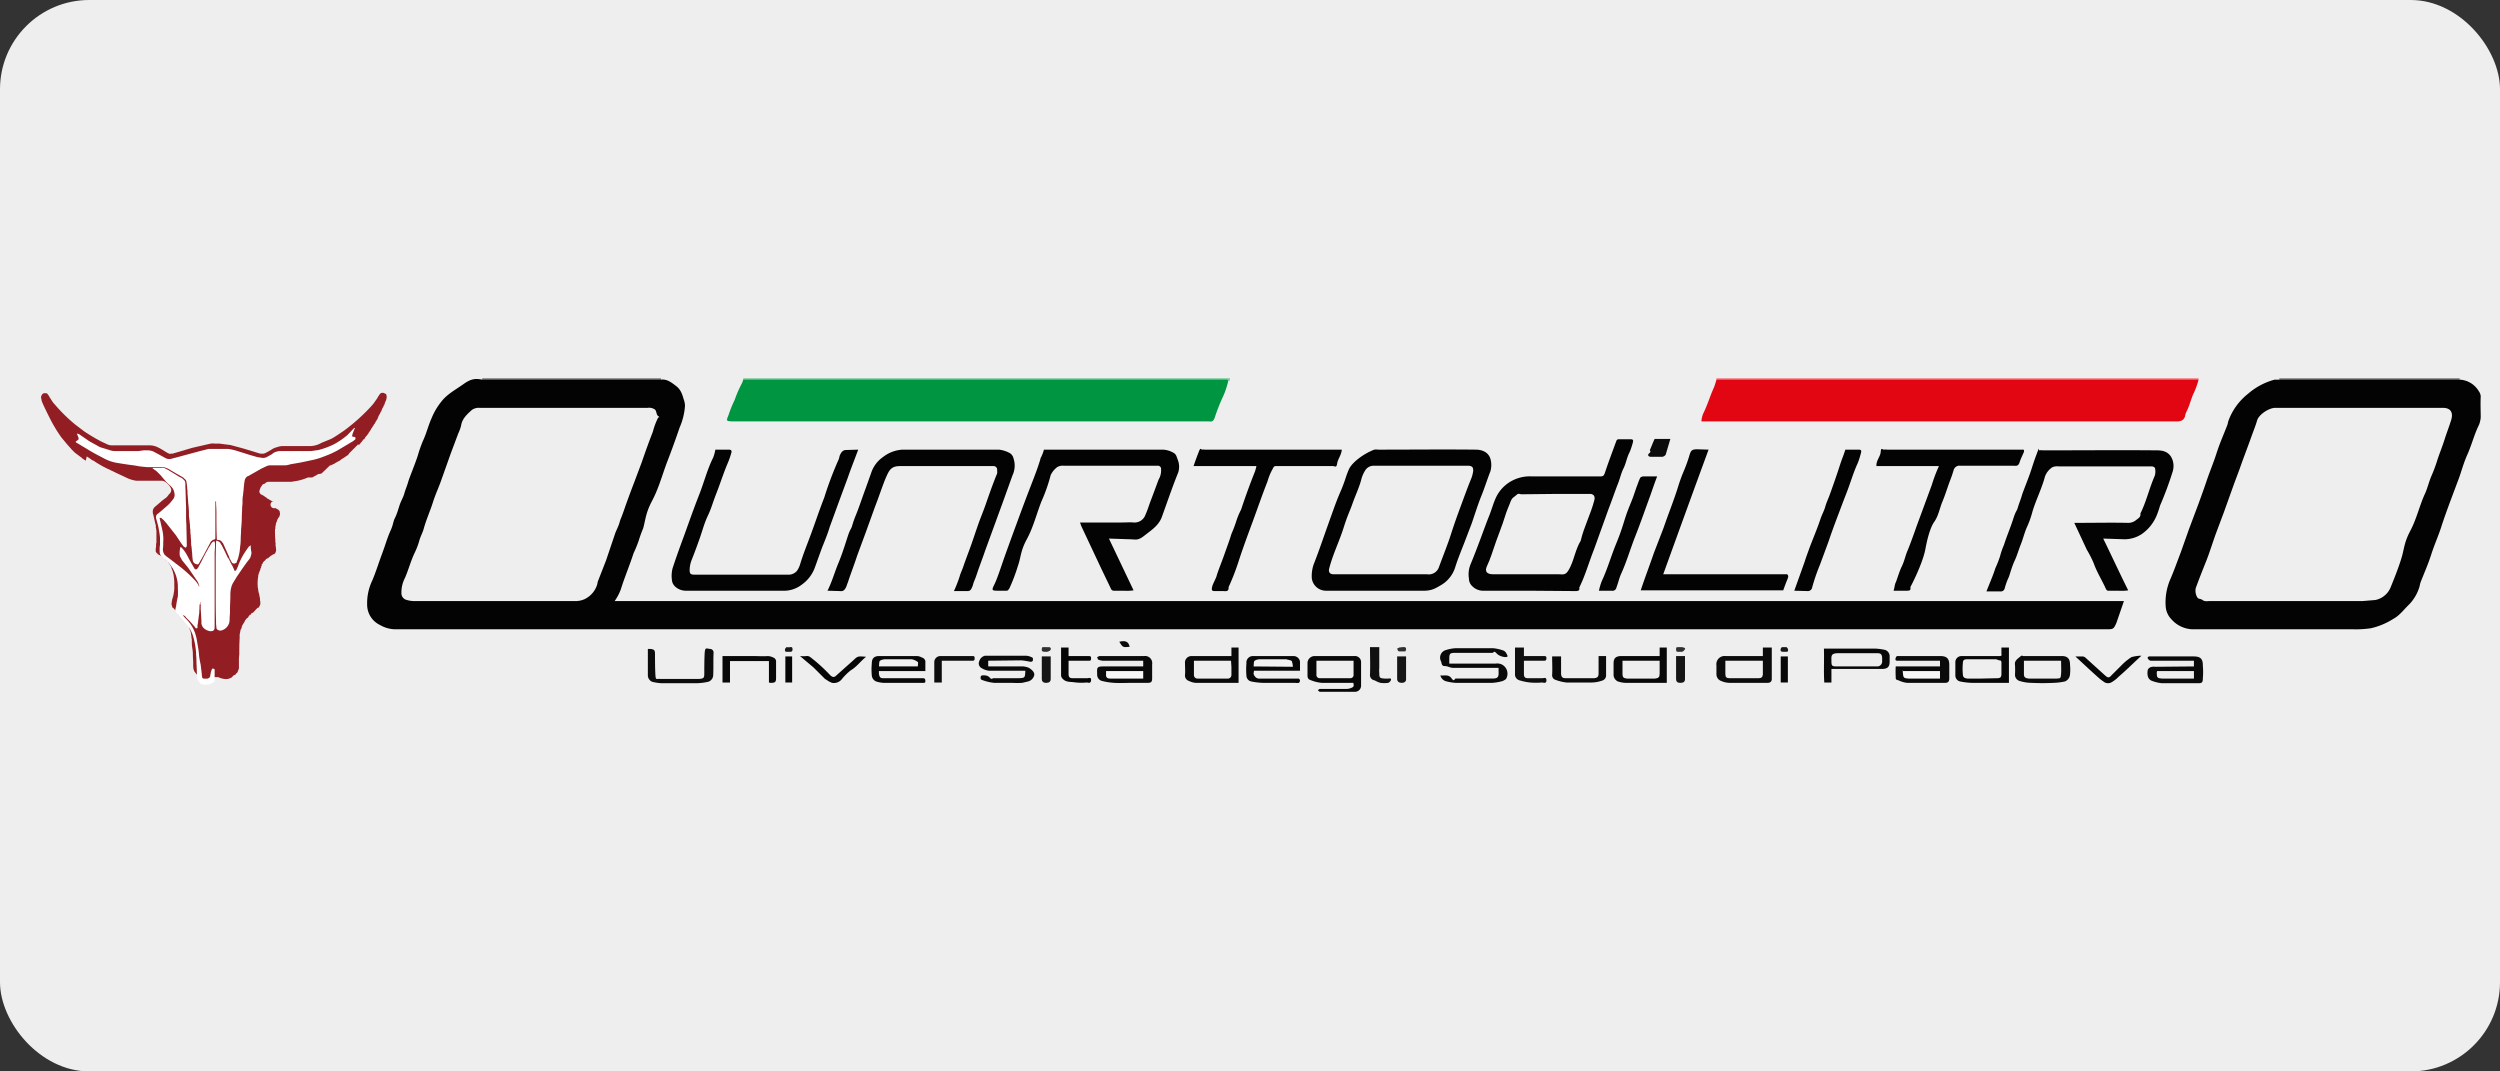 <svg xmlns="http://www.w3.org/2000/svg" viewBox="0 0 700 300">
  <rect x="0" y="0" width="700" height="300" fill="#333333" stroke="none"/>
  <defs>
    <style>
      .cls-1 {
        fill: #eee;
      }

      .cls-2 {
        fill: #7ec99e;
      }

      .cls-3 {
        fill: #f08188;
      }

      .cls-4 {
        fill: gray;
      }

      .cls-5 {
        fill: #818181;
      }

      .cls-6 {
        fill: #030304;
      }

      .cls-7 {
        fill: #009540;
      }

      .cls-8 {
        fill: #e20613;
      }

      .cls-9 {
        fill: #09090a;
      }

      .cls-10 {
        fill: #070708;
      }

      .cls-11 {
        fill: #0a0a0b;
      }

      .cls-12 {
        fill: #0b0b0c;
      }

      .cls-13 {
        fill: #080809;
      }

      .cls-14 {
        fill: #060607;
      }

      .cls-15 {
        fill: #0c0c0d;
      }

      .cls-16 {
        fill: #0e0e0f;
      }

      .cls-17 {
        fill: #101011;
      }

      .cls-18 {
        fill: #0d0d0d;
      }

      .cls-19 {
        fill: #151516;
      }

      .cls-20 {
        fill: #303031;
      }

      .cls-21 {
        fill: #171718;
      }

      .cls-22 {
        fill: #f7f7f7;
      }

      .cls-23 {
        fill: #f0f0f0;
      }

      .cls-24 {
        fill: #921e24;
      }

      .cls-25 {
        fill: #fff;
      }

      .cls-26 {
        fill: #9d3238;
      }

      .cls-27 {
        fill: #af565b;
      }

      .cls-28 {
        fill: #b3575b;
      }
    </style>
  </defs>
  <g id="Sfondo">
    <rect class="cls-1" width="700" height="300" rx="25"/>
  </g>
  <g id="Quarto_di_litro" data-name="Quarto di litro">
    <path class="cls-2" d="M208.1,106.3v-.4H344.4c-.1.3.2.8-.5.8a6.6,6.6,0,0,1-2.4.3H211.9C210.6,107,209.2,107.3,208.1,106.3Z"/>
    <path class="cls-3" d="M615.6,105.9v.4c-1.2.9-2.5.7-3.8.7H484.4c-1.3,0-2.7.2-3.8-.7v-.4Z"/>
    <path class="cls-4" d="M688.7,105.9v.4a3.4,3.4,0,0,1-2.7.7H640.9c-.9,0-2,.1-2.7-.7v-.4Z"/>
    <path class="cls-5" d="M185.1,105.9v.4a3.4,3.4,0,0,1-2.7.7H137.7a3.4,3.4,0,0,1-2.7-.7v-.4Z"/>
    <path class="cls-6" d="M135,106.3h50.1c1.7-.2,2.9.8,4.1,1.7s1.7,1.9,2.2,3.7a5.8,5.8,0,0,1,.4,1.9,18.2,18.2,0,0,1-1.5,6.1q-1.7,5-3.6,9.9c-1.3,3.5-2.3,7.2-4.1,10.6s-1.8,5.1-2.5,7.7a38.2,38.2,0,0,0-1.3,3.6,34.5,34.5,0,0,1-1.4,3.4c-1.1,3.4-2.5,6.7-3.6,10.2a14.3,14.3,0,0,1-1.7,3.2H594.7l-2.1,6.1c-.8,1.8-.9,1.8-2.9,1.8H111.1a8.7,8.7,0,0,1-4.7-1.2,6.3,6.3,0,0,1-3.6-5.7,14.8,14.8,0,0,1,1.5-6.9c1-2.4,1.8-5,2.7-7.4s1.4-4.3,2.3-6.3.7-2.5,1.3-3.7.9-2.4,1.3-3.6,1-2.1,1.3-3.2.8-2.2,1.1-3.3,1.9-4.9,2.7-7.4a37.3,37.3,0,0,1,1.4-4c1-2.1,1.5-4.3,2.4-6.3a18.6,18.6,0,0,1,2.9-4.9c1.6-2,3.9-3.2,6-4.7S133,105.9,135,106.3Z"/>
    <path class="cls-6" d="M638.2,106.3h50.5a6.6,6.6,0,0,1,5.4,3.3,2.5,2.5,0,0,1,.5,1.5c-.1,1.9,0,3.9,0,5.8a7.2,7.2,0,0,1-.5,2.1c-1.3,2.6-2,5.5-3.2,8.2s-1.6,4.5-2.4,6.7l-2.7,7.2c-.8,2.2-1.6,4.4-2.3,6.6s-1.9,4.9-2.7,7.4-1.5,4.1-2.3,6.1-.8,1.9-1,2.9a12,12,0,0,1-3.3,5.5c-1.3,1.3-2.4,2.8-4.1,3.7a19.9,19.9,0,0,1-6.2,2.6,29.1,29.1,0,0,1-5.1.3H614.5a8.2,8.2,0,0,1-6.5-2.8,5.7,5.7,0,0,1-1.6-3.5,16.2,16.2,0,0,1,1.2-7.5c1.1-2.5,2-5.1,3-7.7l2.3-6.5,2.7-7.2c.8-2.2,1.6-4.4,2.3-6.5s1.9-5,2.7-7.5,1.5-4.1,2.3-6.1.8-1.9,1-2.9a17.1,17.1,0,0,1,5.5-7.7,18.8,18.8,0,0,1,7.5-4Z"/>
    <path class="cls-7" d="M208.1,106.3H343.6c.1,0,.2.3.3.4a23.4,23.4,0,0,1-1.3,4,55,55,0,0,0-2.5,6.3c-.2.5-.5,1.2-1.4,1H205.1c-1.8-.1-1.8-.1-1.1-1.8a30.7,30.7,0,0,1,1.7-4.2,31.9,31.9,0,0,1,2-4.6A4.9,4.9,0,0,0,208.1,106.3Z"/>
    <path class="cls-8" d="M480.6,106.3h135a22.3,22.3,0,0,1-1.6,4.3c-.6,1.5-1,3.1-1.7,4.5a4.4,4.4,0,0,0-.5,1.5c-.4,1.1-1.1,1.4-2.4,1.4h-133a6.5,6.5,0,0,1,.5-2.2c1.2-2.4,1.9-4.9,3-7.3A18.7,18.7,0,0,0,480.6,106.3Z"/>
    <path class="cls-6" d="M385.2,165.4H371.3a4,4,0,0,1-4-3.5,10.2,10.2,0,0,1,.5-3.8c1.5-3.8,2.8-7.7,4.2-11.6s2.1-6,3.4-9,1.4-4.1,2.3-6.1,4.2-4.4,7.1-5.5a4,4,0,0,1,1.1,0c9.1,0,18.2-.1,27.3,0,1.8,0,3.5.7,4.1,2.5a6.3,6.3,0,0,1,0,3.6c-.9,2.3-1.6,4.6-2.5,6.8s-1.8,5.1-2.7,7.7L410,152c-.9,2.3-1.8,4.5-2.5,6.7a8.8,8.8,0,0,1-3.8,5c-2,1.2-3,1.8-5.7,1.7Z"/>
    <path class="cls-6" d="M310.5,150.8l6.9,14.5a13.8,13.8,0,0,1-2.8.1h-2.7c-.6,0-.8-.4-1-.9l-2.5-5.2-5.5-11.7c-.2-.4-.3-.8-.5-1.3h11.7c1.1,0,2.2-.1,3.4,0a3.2,3.2,0,0,0,3.2-2.1c.6-1.3,1-2.7,1.5-4s1.5-4,2.2-5.9a5,5,0,0,0,.7-2.9.9.9,0,0,0-1-1H297.8a3,3,0,0,0-1.8.4,6.3,6.3,0,0,0-1.8,2.2,46.3,46.3,0,0,1-2.6,7.4c-1.4,3.6-2.3,7.3-4.1,10.6s-1.6,5-2.5,7.5a48,48,0,0,1-2.4,6.3c-.3.4-.4.6-.8.6h-2.3c-1.8,0-1.9-.1-1.1-1.7s1.8-4.7,2.6-7,2.7-7.5,4.1-11.3,2.3-6.2,3.5-9.3,1.9-4.9,2.7-7.5v-.2a10.9,10.9,0,0,0,1-2.5h33.2a6.3,6.3,0,0,1,3.1.9c.8.4.9,1.3,1.2,2a5.3,5.3,0,0,1,.1,3.5c-1.1,2.7-2.1,5.5-3.1,8.3l-1.5,4.2c-.9,2.4-3,3.7-4.9,5.2s-2.5,1-4,1Z"/>
    <path class="cls-6" d="M588.9,150.8c2.4,4.9,4.6,9.7,7,14.5a12.9,12.9,0,0,1-2.8.1h-2.9c-.2,0-.4-.3-.5-.4-1.1-2.5-2.6-4.8-3.5-7.4a32.4,32.4,0,0,0-1.9-3.7l-3.5-7.5H582c4.6,0,9.2-.1,13.8,0a3.4,3.4,0,0,0,2.2-.7c.6-.5,1.5-.9,1.3-1.9,1.7-3.4,2.5-7.1,4-10.5a4,4,0,0,0,.1-2.2c0-.2-.5-.5-.8-.5H576.5a3.6,3.6,0,0,0-1.8.2,5.3,5.3,0,0,0-2.1,2.6c-.9,3.4-2.5,6.5-3.5,9.8a26.4,26.4,0,0,1-1.7,4.7c-.6,1.5-1,3.1-1.6,4.6s-1,3-1.7,4.5-1.1,3-1.6,4.5a18.5,18.5,0,0,0-1.2,3.3,1.1,1.1,0,0,1-1.2.8h-3.9c.9-2.3,1.8-4.3,2.5-6.5a32.4,32.4,0,0,0,1.3-3.3,20.2,20.2,0,0,1,1.1-3.2c.8-2.5,1.8-4.8,2.6-7.3s1-2.1,1.3-3.2.8-2.2,1.1-3.3,1.9-4.9,2.7-7.4,1.1-3.3,1.7-4.9.3-.4.5-.4a3.4,3.4,0,0,1,1,0c10.7,0,21.4-.1,32,0,1.8,0,3.4.5,4.2,2.4a5.3,5.3,0,0,1,.1,3.7,95.6,95.6,0,0,1-3.5,9.4,22.5,22.5,0,0,1-.8,2.4,11.8,11.8,0,0,1-4.4,5.6,8.9,8.9,0,0,1-4.6,1.4Z"/>
    <path class="cls-6" d="M428.2,165.4H415.5a4.3,4.3,0,0,1-3.3-1.3,2.9,2.9,0,0,1-.9-2.1,7.4,7.4,0,0,1,.5-4.1c1-2.4,1.9-4.8,2.8-7.2s1.5-4.1,2.3-6.1,1.1-3.3,1.8-4.9a10.2,10.2,0,0,1,3.4-4.3,10.6,10.6,0,0,1,6.9-2h19c.9,0,1.1-.2,1.4-1.1,1-3,2.1-5.9,3.2-8.9a.7.7,0,0,1,.5-.4h3.6c.7,0,.6.5.5.9a21.4,21.4,0,0,1-.9,2.7c-.8,1.5-1,3.1-1.7,4.5s-1,2.9-1.6,4.4-1.7,4.7-2.6,7l-4.1,11.4c-1.4,3.5-2.4,7.2-4.1,10.6.2,1-.5,1-1.2,1Z"/>
    <path class="cls-6" d="M240.3,125.9c-1,2.7-2,5.2-2.9,7.8l-2.4,6.5-2.7,7.4c-.6,2.1-1.5,4.1-2.3,6.2l-1.8,5a10.1,10.1,0,0,1-3.7,4.9,8.2,8.2,0,0,1-5.5,1.7H192c-1.7,0-3.5-1.1-3.8-2.6a8.7,8.7,0,0,1,.1-3.6c1-3.1,2.1-6.1,3.2-9.1s2.7-7.6,4.2-11.4,2.3-7.2,4-10.6a11.6,11.6,0,0,0,.6-2.2h3.8c.7,0,.8.4.7.8a24.7,24.7,0,0,1-1,2.9c-1.2,2.8-2.1,5.7-3.2,8.5s-1.4,4.2-2.4,6.3-1.5,4.1-2.2,6.1-1.5,4.2-2.3,6.2a8,8,0,0,0-.6,3c0,.9.3,1.2,1.2,1.2h26.2a3.1,3.1,0,0,0,2.6-1,6.1,6.1,0,0,0,.9-1.8c.9-3,2.1-5.9,3.2-8.9s2.3-6.6,3.6-9.9a96.3,96.3,0,0,1,4-10.6c.2-.4.2-.9.4-1.3s.6-1.4,1.7-1.4Z"/>
    <path class="cls-6" d="M231.7,165.4c1.3-2.6,2-5.2,3-7.6s1.8-4.9,2.6-7.4,1-2.1,1.3-3.2a28.3,28.3,0,0,1,1.1-3.1c1-2.5,1.8-5,2.7-7.4l1.5-4.2a8.7,8.7,0,0,1,3.3-4.5,9.8,9.8,0,0,1,5.5-2.1h27a8.1,8.1,0,0,1,3.1,1,2.4,2.4,0,0,1,1,1.5,6.4,6.4,0,0,1-.3,4.7l-2.7,7.5-2.3,6.3-2.7,7.4c-.7,2.1-1.5,4.1-2.2,6.2s-.8,2-1.1,3a5,5,0,0,1-.5,1.3,1.1,1.1,0,0,1-1.1.7h-3.8a34.7,34.7,0,0,0,1.6-4.1c.3-1.1.9-2.2,1.2-3.3l1.1-3c1-2.6,1.8-5.1,2.7-7.7s1.5-3.9,2.2-5.9,2-5.8,3.2-8.7c.2-.3.1-.8.1-1.2a1,1,0,0,0-1-1.1H252.1c-2.4,0-3,.9-3.9,2.9s-2.1,5.7-3.2,8.5l-2.6,7.2-2.4,6.5c-.8,2.5-1.8,5-2.6,7.5-.2.4-.3.9-.5,1.3s-.6,1.3-1.7,1.1Z"/>
    <path class="cls-6" d="M530.2,165.4c.3-.9.3-1.7.6-2.3s1-3.1,1.7-4.5,1-3,1.6-4.4,1.8-4.7,2.6-7l4.2-11.4a43.6,43.6,0,0,1,2-5.3H525.4c-.1-1.6,1.1-2.6,1.2-4s.6-.5.9-.6a2.7,2.7,0,0,1,.9,0h37.8c.5-.1.6.2.5.6s-.9,1.9-1.2,2.9-.8,1.1-1.6,1h-15a1.7,1.7,0,0,0-1.9,1.3c-.3,1-.6,1.9-1,2.9s-1.3,3.9-2.1,5.8-1.1,4-2.3,5.7-2,5-2.5,7.7-2.4,7.2-4.2,10.6c.2,1-.3,1-1.1,1Z"/>
    <path class="cls-6" d="M478.4,125.9c-4.3,11.7-8.5,23.3-12.7,34.9H500c.6-.1.7.3.7.8a.4.4,0,0,0-.1.3c-.5,1.2-.9,2.3-1.3,3.4H459.4c1.2-3.6,2.5-7,3.7-10.5l2.7-7c1.3-3.8,2.8-7.5,4-11.3a44.3,44.3,0,0,1,1.7-4.7,40.4,40.4,0,0,0,1.6-4.5c.4-1.3.8-1.5,2.2-1.5Z"/>
    <path class="cls-6" d="M351.8,130.5H334.2c.5-1.5,1-2.8,1.5-4.1s.6-.4,1-.5.4,0,.6,0h38.4c-.1,1.5-1.1,2.6-1.3,3.9s-.6.7-1.2.7H357.3c-.6,0-.7.3-.9.7a16.1,16.1,0,0,0-1.5,3.6c-1.5,3.8-2.8,7.6-4.2,11.4s-2.7,7.3-3.9,11a63,63,0,0,1-2.8,7.2c.1,1.1-.5,1.2-1.4,1.1h-2.5c-.8,0-.9-.3-.7-1.2s1-2.1,1.3-3.2,1.4-3.8,2.1-5.8,1.4-3.8,2-5.8a34.2,34.2,0,0,0,1.3-3.4,20.2,20.2,0,0,1,1.4-3.4c1.2-3.6,2.5-7.2,3.9-10.7A12.7,12.7,0,0,0,351.8,130.5Z"/>
    <path class="cls-6" d="M502.4,165.4l2.9-8.1c.4-1.3.9-2.6,1.4-4s2.2-5.4,3.1-8.2c.4-1.1,1-2.2,1.3-3.3s.8-2.1,1.2-3.2,1.8-5,2.6-7.5.9-2.6,1.4-4l.4-1.2h3.8c.7,0,.7.4.6.8a24.6,24.6,0,0,1-.9,2.9c-1.3,2.8-2.1,5.7-3.2,8.5s-1.6,4.2-2.4,6.3-1.8,4.8-2.6,7.2l-2.4,6.5a53.9,53.9,0,0,0-2.2,6.4,1.2,1.2,0,0,1-1.3,1Z"/>
    <path class="cls-6" d="M447.7,165.4a17.3,17.3,0,0,1,.8-2.7c1.6-3.4,2.6-7,4-10.4s1.8-4.9,2.6-7.4,1.6-4.1,2.3-6.1.7-2.1,1.1-3.1a16.7,16.7,0,0,1,.8-2l.6-.3H464c-.7,1.8-1.3,3.6-1.9,5.3-1.4,3.8-2.7,7.6-4.2,11.4s-2.4,7.1-4,10.6c-.5,1.1-.8,2.5-1.3,3.8a1.1,1.1,0,0,1-1.3.9Z"/>
    <path class="cls-9" d="M405.8,185.8h13a3,3,0,0,1,1.8.3,2.9,2.9,0,0,1,1.1,4,3.3,3.3,0,0,1-1,.6,13.5,13.5,0,0,1-2.9.5H407.6a13.5,13.5,0,0,1-2.9-.5,2.3,2.3,0,0,1-1.4-1.6c1.1.2,2.2-.4,3.1.8s.8.1,1.2.1h10c1.7,0,2.1-.2,2-2v-1H406.9c-.9,0-1.5-.5-2.4-.5s-.8-.8-1-1.3a2.2,2.2,0,0,1,1.4-3.2,10.9,10.9,0,0,1,2.6-.5h10.6a11.8,11.8,0,0,1,2.7.6c.7.2,1,.8,1.3,1.5s-2.1.4-3-.6-.8-.2-1.2-.2H407.5c-1.5,0-1.7.2-1.7,1.6Z"/>
    <path class="cls-10" d="M373.8,183.7h5.4a1.7,1.7,0,0,1,1.9,1.8V192a1.7,1.7,0,0,1-1.6,1.7h-10l-.5-.4c.2-.2.4-.4.6-.4h7.3a3.5,3.5,0,0,0,1.7-.4c.6-.3.4-.6.4-1s-.4-.3-.6-.3h-8.3a10.7,10.7,0,0,1-3.2-.8c-.6-.2-.8-.6-.8-1.3v-3.3a2,2,0,0,1,2.1-2.1Z"/>
    <path class="cls-11" d="M320.1,186.6V185H308.7a5.3,5.3,0,0,1-1.2-.3,2.4,2.4,0,0,1-.3-.7l.6-.3h12.5a2,2,0,0,1,2.3,2.3v4c0,.9-.3,1.2-1.2,1.2h-4.2c-1.7,0-3.4.1-5.2,0a17.5,17.5,0,0,1-3.3-.5,1.8,1.8,0,0,1-1.5-1.8v-.4c-.1-1.7.1-1.9,1.8-1.9h11.1Z"/>
    <path class="cls-11" d="M614.3,186.6V185H602.2c-.3,0-.6-.3-.8-.6s.1-.5.3-.6h12.5c2,0,2.6.7,2.6,2.6a20.4,20.4,0,0,1,0,3.5c0,1.1-.2,1.4-1.2,1.4H605.3a11,11,0,0,1-2.6-.6,1.9,1.9,0,0,1-1.3-1.3,4.1,4.1,0,0,1,0-1.9,1.4,1.4,0,0,1,.8-.7,2.9,2.9,0,0,1,1.3-.1Z"/>
    <path class="cls-11" d="M530.8,186.6h12.4V185h-12c-.6,0-.5-.5-.4-.8a.7.7,0,0,1,.4-.5h12.1c1.8,0,2.5.7,2.5,2.5v3.7c0,.9-.3,1.3-1.2,1.3H534a7.3,7.3,0,0,1-2.4-.7c-.8-.2-.8-.3-.8-1A28,28,0,0,1,530.8,186.6Z"/>
    <path class="cls-12" d="M493.6,183.7v-2.4h2.5v8.8c0,.7-.4,1.1-1.2,1.1H484.3a5.9,5.9,0,0,1-2.3-.5,2,2,0,0,1-1.4-1.9v-2.5a2.3,2.3,0,0,1,2.6-2.6Z"/>
    <path class="cls-13" d="M464.7,183.7v-2.4h2v9.9H455.1a7.8,7.8,0,0,1-2.1-.4,2.1,2.1,0,0,1-1.2-1.7v-3.3c0-1.4.5-2,1.9-2.1h11Z"/>
    <path class="cls-9" d="M346.8,191.2H335.3a4.6,4.6,0,0,1-2.3-.5,1.6,1.6,0,0,1-1.2-1.7c.1-1.1,0-2.2,0-3.3a1.8,1.8,0,0,1,1.8-2h11.2v-2.4h2Z"/>
    <path class="cls-11" d="M276.7,185v1.6h9a5.1,5.1,0,0,1,2.4.4c.8.5,1.6,1.2,1.5,2a2.4,2.4,0,0,1-1.7,1.8l-1.7.4a26.1,26.1,0,0,1-2.8,0h-5a13,13,0,0,1-3.4-.8c-.6-.2-.4-.6-.4-.9s.4-.4.6-.4,1.3-.1,1.9.6.7.2,1.1.2h7.1c1.7-.1,1.7-.1,1.8-2.1H276.9a4.8,4.8,0,0,1-2-.7,1.5,1.5,0,0,1-.7-2,2.2,2.2,0,0,1,1.6-1.5H287a3.9,3.9,0,0,1,1.8.4c.6.2.4.6.4.9s-.4.4-.6.4-1.9-.4-2.8-.4Z"/>
    <path class="cls-10" d="M351.1,187.8c0,.4-.1.6-.1.8s.4,1.3,1.4,1.4h11.2c.2,0,.4.4.4.6a1.1,1.1,0,0,1-.3.6,4,4,0,0,1-1.1,0h-8.9a18.6,18.6,0,0,1-3.4-.4,1.7,1.7,0,0,1-1.3-1.6,20.5,20.5,0,0,1,0-3.5,1.8,1.8,0,0,1,1.7-2h11.5a1.8,1.8,0,0,1,1.8,2v2.1Z"/>
    <path class="cls-10" d="M259.1,187.9h-13v.8c.2,1,.4,1.2,1.3,1.2h11c.6,0,.7.3.7.8s-.2.5-.6.5H247.4a7.8,7.8,0,0,1-2.1-.4,2,2,0,0,1-1.2-1.7,18.2,18.2,0,0,1,0-3.3c0-1.3.5-2,1.8-2.1h10.7a2.8,2.8,0,0,1,1.5.4,1.3,1.3,0,0,1,1,1.5Z"/>
    <path class="cls-13" d="M512.8,187.5v3.6h-2c-.2-3,0-6.2-.1-9.5h14.2a15.4,15.4,0,0,1,3,.4,1.9,1.9,0,0,1,1.2,1.6v1.7c0,1.4-.6,2-2.1,2H512.8Z"/>
    <path class="cls-12" d="M571.9,183.7h5.5c1.5,0,2.2.8,2.2,2.3a14.1,14.1,0,0,1,0,2.9,2.3,2.3,0,0,1-1.4,1.9,16.5,16.5,0,0,1-3.2.4c-2,.1-4.1.1-6.2,0a11.3,11.3,0,0,1-3.2-.5,1.8,1.8,0,0,1-1.4-1.8,24.3,24.3,0,0,0,0-2.7c-.2-1.2.7-1.7,1.4-2.3s.6-.2.9-.2Z"/>
    <path class="cls-14" d="M560.4,181.3h2.1v9.9H552.2a18.6,18.6,0,0,1-3.4-.4,1.7,1.7,0,0,1-1.3-1.6v-3.7a1.7,1.7,0,0,1,1.7-1.8h10.7c.5,0,.6-.2.5-.6Z"/>
    <path class="cls-15" d="M181.4,181.7h.7c1.1.1,1.3.4,1.3,1.4s0,3.7.1,5.6.2,1.3,1.4,1.4h10.9c1.2-.1,1.4-.3,1.4-1.4s0-3.8.1-5.7.5-1.4,1.5-1.3a1,1,0,0,1,1,1.1c-.1,2.1,0,4.2-.1,6.2a2,2,0,0,1-1.4,1.9,16.5,16.5,0,0,1-3.2.4h-9.8a12.6,12.6,0,0,1-2.7-.4,2,2,0,0,1-1.2-1.7Z"/>
    <path class="cls-11" d="M434.6,183.8h2.5v4.9c.1.9.4,1.2,1.3,1.2h7.9c1-.1,1.3-.4,1.3-1.4v-4.8h2.1v5.5a1.5,1.5,0,0,1-1.2,1.4,8.7,8.7,0,0,1-2.8.5h-7.1a12.5,12.5,0,0,1-3.2-.8,1.3,1.3,0,0,1-.8-1.3C434.7,187.4,434.6,185.7,434.6,183.8Z"/>
    <path class="cls-13" d="M215.3,191.1v-6H204.4v6h-2.1v-7.4H211c1.4,0,2.7.1,4,0a3.7,3.7,0,0,1,1.5.4,1.2,1.2,0,0,1,.8,1.3v4.3c0,1.3-.2,1.5-1.6,1.5Z"/>
    <path class="cls-16" d="M424.2,181.3h2.5v2.4h5.7c.5,0,.6.2.6.6s-.1.7-.6.7h-5.7v3.7c0,.9.3,1.2,1.2,1.2h3.9c.5,0,1.2-.4,1.2.6s-.8.6-1.3.6a18.2,18.2,0,0,1-3.3,0,15,15,0,0,1-2.9-.6,1.7,1.7,0,0,1-1.3-1.8Z"/>
    <path class="cls-14" d="M599.6,183.6c-2.4,2.2-4.3,4.1-6.4,5.9a9,9,0,0,1-1.9,1.5,2,2,0,0,1-2.1,0l-1.1-.8c-2.3-2-4.5-4.1-7-6.4h1.8a1.5,1.5,0,0,1,1.2.5l5.3,4.8c.8.7,1.1.8,1.8,0l3.1-3.1a15.7,15.7,0,0,1,2.5-2A10.4,10.4,0,0,1,599.6,183.6Z"/>
    <path class="cls-14" d="M242.5,183.9c-1.5,1.2-2.6,2.8-4.3,3.8a16,16,0,0,0-2.6,2.6,2.8,2.8,0,0,1-2.6.9,5.5,5.5,0,0,1-1.5-.8l-.5-.3-3.2-3.2-3.8-3.2a10.5,10.5,0,0,0,1.8,0c.7-.1,1.1.3,1.6.7a45.8,45.8,0,0,1,5.1,4.7c.7.6,1.1.6,1.7,0l4.6-4.1C240.2,183.7,240.1,183.7,242.5,183.9Z"/>
    <path class="cls-14" d="M297.1,181.3h2.1v2.4h5.7c.5,0,.6.2.6.6s0,.7-.5.7h-5.8v3.7c0,.9.3,1.2,1.2,1.2h4c.4,0,1.2-.4,1.1.6s-.8.6-1.2.6a16,16,0,0,1-3.8-.1c-.9-.1-2.1,0-2.9-.9a1.4,1.4,0,0,1-.5-1Z"/>
    <path class="cls-17" d="M383.6,181.2h2.6V187a6.5,6.5,0,0,0,0,1.4c0,1.4.1,1.5,1.5,1.6h1c.3,0,.8-.2.8.3a1.4,1.4,0,0,1-.8.9,8.1,8.1,0,0,1-2.2,0,7.7,7.7,0,0,1-1.6-.7,1.5,1.5,0,0,1-1.3-1.7C383.7,186.3,383.6,183.8,383.6,181.2Z"/>
    <path class="cls-18" d="M263.7,185v6.1h-2.1v-5.7a1.7,1.7,0,0,1,1.6-1.7h9.2c.5,0,.5.3.5.7s-.1.6-.6.6h-8.6Z"/>
    <path class="cls-15" d="M467.7,122.9l-1.3,4.4a1.5,1.5,0,0,1-.9.6h-3.3c-.5,0-1.1-.4-.4-1s0-.7.2-1,.8-2,1.3-3h4.4Z"/>
    <path class="cls-19" d="M291.7,183.8h2.5v6.3c0,.8-.5,1.1-1.3,1.1s-1.2-.4-1.2-1.1Z"/>
    <path class="cls-19" d="M391.2,183.8h2.5v6.4c0,.7-.5,1-1.2,1s-1.3-.3-1.3-1.1S391.2,186,391.2,183.8Z"/>
    <path class="cls-19" d="M469.3,183.7h2.5v6.4c0,.8-.4,1.1-1.3,1.1s-1.2-.4-1.2-1.1Z"/>
    <path class="cls-14" d="M219.9,183.8h1.9v7.3h-1.9Z"/>
    <path class="cls-14" d="M498.6,183.8h2v7.3h-2Z"/>
    <path class="cls-9" d="M313.4,179.7c1.5-.4,2.6-.2,2.9,1.4C314.4,181.3,314.4,181.3,313.4,179.7Z"/>
    <path class="cls-20" d="M470.6,181.2h.4c.3.1.6.1.8.3s-.4.9-.8,1h-1c-.7.1-.7-.3-.7-.8s.2-.5.6-.5Z"/>
    <path class="cls-20" d="M392.6,181.2c.5,0,1.2-.2,1.1.7l-.2.5h-1.8c-.3-.1-.4-.5-.5-.8l.6-.3Z"/>
    <path class="cls-20" d="M292.5,182.5c-.5,0-.9-.1-.8-.8s.2-.4.4-.5h1c.4.1.9-.2,1.1.3s-.4.9-1,1Z"/>
    <path class="cls-21" d="M220.9,182.5h-.7c-.5,0-.4-.5-.4-.8l.4-.5a4.1,4.1,0,0,0,1.1,0c.6-.1.6.3.6.7s-.2.6-.6.6Z"/>
    <path class="cls-21" d="M499.6,182.5c-1,0-1.1-.1-1-.8a.7.7,0,0,1,.4-.5h1.2a.9.9,0,0,1,.4.5c.1.3.2.8-.4.8Z"/>
    <path class="cls-1" d="M157.9,114.2h23.4a2.9,2.9,0,0,1,1.8.3c.9.4.5,1.5,1.2,2s0,.3,0,.4a19.3,19.3,0,0,0-1.5,4c-1.1,2.8-2.1,5.6-3.1,8.5l-2.1,5.6c-1,2.6-2,5.3-2.9,7.9s-.9,2.2-1.2,3.3-.8,2-1.2,3l-2.6,7.7-2.3,5.9c-.1.3-.1.6-.2.9a6.7,6.7,0,0,1-3.6,4.1,6.2,6.2,0,0,1-2.7.5H115.8a7.8,7.8,0,0,1-2.2-.4,1.9,1.9,0,0,1-1.2-1.9,8.7,8.7,0,0,1,1-4.2c1-2.3,1.6-4.7,2.7-7a19.9,19.9,0,0,0,1.3-3.4c.3-1.1.9-2.2,1.2-3.2.7-2.6,1.8-5,2.6-7.5s1.6-4.1,2.3-6.1l2.7-7.6,2.1-5.6a11.9,11.9,0,0,0,.8-2.2c.3-2,1.7-3.2,3-4.4a3.3,3.3,0,0,1,2.2-.6Z"/>
    <path class="cls-1" d="M660.6,114.2H684c2.2,0,3,1.3,2.3,3.5s-1.3,3.7-1.9,5.6-1.4,3.8-2,5.7a41.3,41.3,0,0,1-1.7,4.5c-.6,1.5-1,3.1-1.6,4.5-1.6,3.4-2.4,7.2-4.2,10.6s-1.7,5.1-2.5,7.7-1.9,5.4-3,8.1a5.9,5.9,0,0,1-4.3,3.6l-3.6.3H618.7c-.7,0-1.3.2-2-.3s-1.2-.1-1.6-1a3.7,3.7,0,0,1-.3-2.3c.9-2.5,1.9-5,2.9-7.5s1.9-5.5,2.9-8.2l2.1-5.6,2.9-8.1,1.5-4c1-2.9,2.1-5.7,3.1-8.5s1.3-3.4,1.8-5.1,3.5-3.6,5.2-3.5Z"/>
    <path class="cls-1" d="M386.5,160.8H373.4c-1.1,0-1.5-.7-1.2-1.7,1-3.9,2.8-7.5,4-11.3s1.7-4.5,2.5-6.8,1.9-4.5,2.5-6.9a8.8,8.8,0,0,1,1.2-2.6,2.8,2.8,0,0,1,2.3-1.1h26.5c1,.1,1.3.4,1.3,1.4a8.6,8.6,0,0,1-.6,2.3c-1.1,2.7-2.1,5.5-3.1,8.2s-1.8,5-2.6,7.5-2.2,6-3.3,9a3,3,0,0,1-3.3,2Z"/>
    <path class="cls-1" d="M435.6,138.3h9.8c.9.1,1.3.8,1,1.8-1,3.9-2.9,7.4-3.8,11.3-1.4,2.3-1.8,5-2.9,7.3s-1.6,2.2-3.2,2.1H418.1c-1.8,0-2.5-.8-1.7-2.4s1.7-4.5,2.5-6.8,1.7-4.4,2.4-6.7,1.1-2.9,1.6-4.3,1.1-1.4,1.7-2,.9-.2,1.4-.2Z"/>
    <path class="cls-1" d="M368.6,185H379v3.9a.9.9,0,0,1-.9,1h-8.6a.9.9,0,0,1-.9-1Z"/>
    <path class="cls-22" d="M320.1,187.9V190h-9.3c-.8,0-1.2-.4-1.1-1.2v-.9Z"/>
    <path class="cls-1" d="M614.3,187.9V190h-8.9c-1.3-.1-1.5-.2-1.5-1.6a1.1,1.1,0,0,1,.1-.5Z"/>
    <path class="cls-22" d="M532.9,187.9h10.3V190h-8.9c-1.2-.1-1.4-.2-1.5-1.6S532.9,188.1,532.9,187.9Z"/>
    <path class="cls-1" d="M483.1,185h10.5v3.9c-.1.7-.4,1-1.2,1h-8.1c-.9,0-1.2-.3-1.2-1.2Z"/>
    <path class="cls-1" d="M464.7,185v3.6c0,1-.3,1.3-1.3,1.4h-7.9c-.9-.1-1.2-.4-1.2-1.2V185Z"/>
    <path class="cls-1" d="M334.3,185h10.4c0,.6.1,1.3.1,1.9V189a1,1,0,0,1-1.1,1h-8.3a1,1,0,0,1-1.1-1.1Z"/>
    <path class="cls-23" d="M351,186.6c.1-.6,0-1.3.3-1.6a2.9,2.9,0,0,1,1.6-.4h7.3c.5.2,1.2.2,1.5.5a5.7,5.7,0,0,1,.3,1.6Z"/>
    <path class="cls-23" d="M257,186.6H246.1c.1-.6,0-1.3.3-1.6a2.9,2.9,0,0,1,1.6-.4h7.3a3.9,3.9,0,0,1,1.6.7C257.2,185.4,257,186,257,186.6Z"/>
    <path class="cls-1" d="M519.9,182.9h5.8c.9,0,1.2.3,1.3,1.2v1a1.4,1.4,0,0,1-1.2,1.5H514.4c-1.4,0-1.6-.1-1.6-1.5s-.3-2.3,2.3-2.2Z"/>
    <path class="cls-1" d="M566.7,185h10.4c0,1.3.1,2.5,0,3.8s-.3,1.1-1.2,1.2H568c-.9-.1-1.3-.4-1.3-1.2Z"/>
    <path class="cls-1" d="M554.8,190h-3.9c-.9-.1-1.3-.4-1.3-1.2a16.1,16.1,0,0,1,0-3.1c0-.8.3-1.1,1.1-1.1h8.1c.4,0,.7.3,1.1.3s.5.3.5.7v3.1c0,.9-.3,1.2-1.2,1.2Z"/>
  </g>
  <g id="bucranio">
    <path class="cls-24" d="M76.8,142.3h.5a.1.1,0,0,0,.1.1l.2.2h.2l.5.5v.3h0a1,1,0,0,1,0,.9h0v.2c-.1,0-.1.1-.1.2a2.7,2.7,0,0,0-.6,1,.9.9,0,0,0-.1.5h-.1a2.9,2.9,0,0,0-.2.9v.2h-.1v.8h-.1c0,1.1,0,2.1.1,3.1h0a3.7,3.7,0,0,0,.1,1.1h0c-.1.2,0,.5,0,.7a5.7,5.7,0,0,1,.1,1.3,1.4,1.4,0,0,0-.2.6h-.1c-.1.1-.2.2-.2.3h-.3l-.3.2-.3.2-.3.2-.3.3-.5.3h-.1c-.2.2-.4.3-.5.6h-.1c-.1,0-.2.2-.3.3a1.1,1.1,0,0,0-.3.6h-.1c-.1.1-.1.1-.1.2v.2a1.4,1.4,0,0,0-.2.6c-.1.2-.2.3-.2.5s-.2.5-.3.8a12362528204848.8,12362528204848.8,0,0,0-.2.6,1.3,1.3,0,0,0-.1.6,11.5,11.5,0,0,0-.1,3.2,4.3,4.3,0,0,1,.1.5h0a1.3,1.3,0,0,0,.1.6.6.6,0,0,0,.1.4,27987304777333.8,27987304777333.8,0,0,1,.3,1.5v.4a4.9,4.9,0,0,1,.1,1.2h0a.4.4,0,0,0-.1.3.5.5,0,0,0-.2.4l-.3.3h-.2l-1.3,1.4h-.3l-.3.5h-.1a.8.8,0,0,0-.4.4.5.5,0,0,0-.2.4h-.1l-.2.2h-.1l-.2.3-.2.2a.4.4,0,0,0-.1.3c-.1.1-.2.2-.2.3s-.1.1-.1.2a5.6,5.6,0,0,0-.5.8c0,.1,0,.2-.1.2v.2a12362528204888.8,12362528204888.8,0,0,0-.2.6h-.1l-.3,1.5v.8h0v.2c-.1,1.6-.1,3.1-.1,4.6a12.1,12.1,0,0,0-.1,1.9v2a.6.6,0,0,0-.1.4h-.1a1.9,1.9,0,0,1-.4.9h-.1l-.4.5h-.2a2.3,2.3,0,0,0-.7.7h-.1a2.8,2.8,0,0,1-2,.4,5.5,5.5,0,0,1-1.7-.5H60l-1.8.4H56.6l-.4-.2c-.1-.2-.3-.3-.4-.4h-.2l-.8-.9-.2-.3h-.1c0-.1,0-.2-.1-.2a.8.8,0,0,0-.2-.5h0a8.1,8.1,0,0,1-.1-1.6c0-.9-.1-1.8-.1-2.7s-.1-1.3-.2-2-.1-1.4-.1-2.1a.6.6,0,0,0-.1-.4v-.3a1.3,1.3,0,0,0-.1-.6v-.4l-.3-1.1h-.1v-.2c0-.1-.1-.2-.1-.3s-.1-.2-.1-.3-.1-.4-.3-.6v-.4h-.1a.8.8,0,0,0-.2-.5l-.3-.4c-.1-.2-.1-.3-.3-.4s-.1-.2-.2-.3h0l-.5-.5h-.1a.1.1,0,0,0-.1-.1h-.1l-.6-.8h-.3l-.8-.8h-.1l-.4-.5h-.1l-.2-.2v-.3a1.1,1.1,0,0,1-.1-1v-.4a.9.9,0,0,0,.1-.5.4.4,0,0,0,.1-.3.6.6,0,0,0,.1-.4.4.4,0,0,0,.1-.3.9.9,0,0,0,.1-.5h0a7.8,7.8,0,0,0,.2-2.2v-1a14.9,14.9,0,0,0-.2-2.1h0c0-.2,0-.3-.1-.4s0-.3-.1-.4a.4.4,0,0,0-.1-.3.8.8,0,0,0-.2-.5.4.4,0,0,0-.1-.3v-.2a2.5,2.5,0,0,0-.4-.7c0-.1,0-.1-.1-.2l-.2-.2c0-.2-.1-.2-.2-.3a.4.4,0,0,0-.1-.3.1.1,0,0,1-.1-.1h-.1l-1-1h-.1a5.7,5.7,0,0,0-1.3-.8h0a3.4,3.4,0,0,1-.6-.6h-.1a.4.4,0,0,0-.1-.3,6.6,6.6,0,0,1,.1-1.4v-.8c0-.1.1-.1.1-.2v-3.1a1.3,1.3,0,0,0-.1-.7.7.7,0,0,0-.1-.5,1.6,1.6,0,0,0-.1-1l-.6-2.7a.7.7,0,0,1-.1-.5,1.7,1.7,0,0,1,.6-1.6l2.1-1.8,1.2-.9.7-.9a1,1,0,0,0,.4-.5,1.3,1.3,0,0,0,0-1.2,4.4,4.4,0,0,0-1.6-1.7,1.9,1.9,0,0,0-1-.3H38.1a9.5,9.5,0,0,1-2.4-.7l-3.6-1.7-2.1-1a28.8,28.8,0,0,1-3.8-2.2l-.5-.2-.2-.2-.3-.2-.9-.6L24,129l-.6-.4-.3-.2-.3-.3-.3-.2-1.6-1.2-.7-.7-1.5-1.7-1.5-1.8a40.8,40.8,0,0,1-3.4-5.7c-.7-1.4-1.4-2.8-2-4.2a2.4,2.4,0,0,1-.2-.8,2.2,2.2,0,0,1-.1-.8c.1-.1.1-.2.2-.4a1,1,0,0,1,.6-.5h.4a.7.7,0,0,1,.6.2l.3.4.4.7.4.6a6.2,6.2,0,0,0,.9,1.2,44.6,44.6,0,0,0,5.8,5.7l2.5,1.9a53,53,0,0,0,4.7,2.8l1.5.7a3.4,3.4,0,0,0,1.8.4H41.9a5.1,5.1,0,0,1,2.2.5l.8.4,1.8,1.1.6.3a.9.9,0,0,0,.7,0h.4l5.4-1.6,2.6-.6,2.2-.5a3.8,3.8,0,0,1,1.5-.1h1.3l1.5.2,1.6.2,3.7,1,4.6,1.4h.3a1.9,1.9,0,0,0,1.3-.2l.4-.2,1.2-.7a4.6,4.6,0,0,1,1.6-.7,4.5,4.5,0,0,1,1.6-.3h7.7A6.5,6.5,0,0,0,90,124l2.7-1.1c1.3-.7,2.4-1.5,3.6-2.3a52.8,52.8,0,0,0,7.5-6.7l.7-.8,1-1.4.6-1,.3-.4a.8.8,0,0,1,.8-.3h.2l.6.3h.1c0,.1,0,.2.1.2v.2a1.4,1.4,0,0,1,0,.9v.2a.4.4,0,0,0-.1.3.8.8,0,0,0-.2.5c-.1.1-.1.2-.2.4v.2a.9.9,0,0,0-.3.6c-.1.1-.1.1-.1.2a2,2,0,0,0-.4.8.3.3,0,0,0-.1.2v.2h-.1a.3.3,0,0,0-.1.2c-.1.1-.1.1-.1.2s-.1.1-.1.2l-.3.5c0,.1-.1.1-.1.2a.3.3,0,0,1-.1.2v.2h-.1v.2c-.1.1-.1.1-.1.2l-.4.6c0,.1-.1.1-.1.2a.8.8,0,0,0-.2.5h-.1a1.3,1.3,0,0,0-.3.5l-.3.4a.4.4,0,0,0-.1.3.5.5,0,0,0-.3.4l-.2.3-.2.3-.2.3c-.1,0-.1.1-.1.2s-.2.2-.3.4-.2.1-.2.3l-.3.3a.5.5,0,0,0-.2.4l-.3.3h-.1l-.3.4-.4.5-.5.6h-.4l-2.5,2.5v.2h-.1l-.4.4h-.1l-.4.3-.3.2-.8.5c-.1.1-.2.1-.2.2l-.5.3-.4.2-.7.4a.1.1,0,0,0-.1.1l-.9.4a.1.1,0,0,1-.1.1h-.3L90,132.6h-.1c-.1,0-.2,0-.2.1h-.5l-1.8,1H86.2a15.2,15.2,0,0,1-2.8.9l-1.8.3H75l-.5.2-.5.4h-.2a1.2,1.2,0,0,0-.5.5l-.2.3a1.5,1.5,0,0,0-.3.7.4.4,0,0,0-.1.3.6.6,0,0,0,0,.6h0c0,.1,0,.2.1.2a.8.8,0,0,0,.4.4h.1l.3.2h.1c.1.1.1.2.3.2a.1.1,0,0,0,.1.1l.2.2h.1l.3.2c0,.1,0,.1.1.1l.2.2h.1l.3.2h.1l.2.2h.1l.3.2h.6A.1.1,0,0,0,76.8,142.3Z"/>
    <path class="cls-25" d="M64.2,156.2V156l-1.8-4h-.1a1.4,1.4,0,0,0-1-.8h-.4l-.2-.2v-.4c-.1-2.2-.1-4.4-.1-6.6s-.1-2.2-.1-3.2v-.4h-.2v10.4l-.3.3h-.2a2.4,2.4,0,0,0-.8.6l-.2.4-2.2,4.1-.6,1a4.3,4.3,0,0,1-.4.7c-.1.1-.3.2-.4.1a1.3,1.3,0,0,1-1.2-1,16.4,16.4,0,0,1-.2-2.2c-.1-.6-.1-1.2-.2-1.8s-.1-.9-.1-1.4-.1-1.1-.1-1.7a8.6,8.6,0,0,1-.1-1.6,5.3,5.3,0,0,1-.1-1.3c-.1-.5-.1-1.1-.2-1.7s-.1-1.1-.1-1.6v-.2a22.8,22.8,0,0,0-.2-2.6c0-.6-.1-1.1-.1-1.7a10.3,10.3,0,0,1-.1-1.7c-.1-.7-.1-1.3-.2-1.9a1.3,1.3,0,0,0-.1-.6,1.1,1.1,0,0,0-.5-.9l-.4-.4-2.1-1.2L47,131.2l-1.1-.4H41.2l-2-.2-1.7-.3-1.6-.2-1.3-.2-1.9-.3a11.7,11.7,0,0,1-3.3-1.1c-1.7-.9-3.3-1.7-4.9-2.7l-3-1.8c-.4-.2-.4-.3-.1-.5l.4-.3.2-.2v-.4l-.4-1v-.2h.1l.5.2,1,.7,1.9,1.3,2.9,1.6,2.6.8a4.7,4.7,0,0,0,1.7.3h6.5l1.4-.2h1.1a4.1,4.1,0,0,1,1.6.3l1.5.8,2,1.1a2.3,2.3,0,0,0,1.4.2l1.9-.5,6.3-1.7,2.4-.6h5.4a13.1,13.1,0,0,1,2.7.6l3.5,1.1,2.1.6,1.3.2a2.3,2.3,0,0,0,1.6-.4l1.1-.6.5-.4a4.1,4.1,0,0,1,1.9-.5h8.6l2.1-.3a22,22,0,0,0,4.5-1.7,23.1,23.1,0,0,0,3.6-2.5L99,120l.3-.2h.1c0,.1,0,.2-.1.2l-.6,1.5a.6.6,0,0,1-.1.4c0,.2,0,.3.2.4h.4l.3.2a.2.2,0,0,1,0,.3v.2l-.6.5-4.2,2.5a24.8,24.8,0,0,1-3.7,1.7,20.4,20.4,0,0,1-3.5,1.1l-3.3.7-2.9.5a5.1,5.1,0,0,1-1.7.3H75.8a2.2,2.2,0,0,0-1.1.2l-1.5.7-3.7,2.1h-.1a1.8,1.8,0,0,0-.9,1.3,24.8,24.8,0,0,0-.3,2.7c-.1.5-.1,1.1-.2,1.6s-.1,1.3-.1,1.9-.1,1-.1,1.4-.1,2-.1,2.9-.1,2.1-.2,3.1v.2c0,.9-.1,1.7-.1,2.6s-.1,1.6-.2,2.4a12.8,12.8,0,0,1-.7,3.4c-.1.2-.2.3-.2.5v.2l-.6.3h-.3l-.4-.2A12.2,12.2,0,0,1,64.2,156.2Z"/>
    <path class="cls-25" d="M55.5,163.9h.2a.4.4,0,0,0-.1-.3h0v-.2l-.3-.6L52.7,159,51,156.9l-.6-1.1a3.7,3.7,0,0,1-.1-1.1,7.7,7.7,0,0,1,.2-1.5h.2l.4.4a11,11,0,0,1,1.4,2.1l.8,1.5,1.1,1.9.2.3h.5l.4-.5.2-.4.6-1.1.5-1c.4-.8.8-1.6,1.3-2.4a7.5,7.5,0,0,1,.7-1.2,3.6,3.6,0,0,1,.7-1l.3-.2h.3v.2c0,.1.1.1.1.2a20.1,20.1,0,0,1-.1,2.5v21.2a1.4,1.4,0,0,1-.2.7.7.7,0,0,1-.6.3,1.6,1.6,0,0,1-1-.1,3.1,3.1,0,0,1-1.5-1,3,3,0,0,1-.4-1v-.9c-.1-1.1-.1-2.1-.2-3.1v-1.3c-.1,0,0-.3-.2-.2s-.1,1.3-.2,1.9a4.9,4.9,0,0,1-.1,1.2l-.3,2.4a3.4,3.4,0,0,0-.1,1v.2a.2.2,0,0,1-.3.1h-.2l-.2-.3-1.4-1.6-1.1-1.1a1.3,1.3,0,0,0-.7-.6h-.2l.7.8a10.5,10.5,0,0,1,2.7,4.1,13.3,13.3,0,0,1,.5,1.9c.2,1.3.5,2.7.6,4s.3,2.1.5,3.1l.3,2.5a2,2,0,0,0,.1.7v.3c.2.3.4.5.7.5a1.2,1.2,0,0,0,1-.2,1.2,1.2,0,0,0,.6-.8,1.3,1.3,0,0,1,.1-.6,1.9,1.9,0,0,1,.2-.8.4.4,0,0,1,.1-.3c.1-.3.3-.4.6-.2a.2.2,0,0,1,.2.2v2.8a.8.8,0,0,1-.5.9l-1.2.5h-.9a2,2,0,0,1-2.2-1.7,14.9,14.9,0,0,1-.2-2.1c0-1-.1-2-.1-3s-.1-1.4-.1-2.1a20.5,20.5,0,0,0-.7-4.2,9.6,9.6,0,0,0-2.3-4.2L49.9,172l-.4-.3a1.5,1.5,0,0,1-.4-1.1c.1-.3.1-.6.2-.8a27.4,27.4,0,0,1,.5-2.8h0a14.7,14.7,0,0,0,0-2.1v-.9a10.2,10.2,0,0,0-1.8-5.4,8.8,8.8,0,0,0-2.1-2.2l-.4-.3a2.1,2.1,0,0,1-.8-1.7v-.6a4.9,4.9,0,0,1,.1-1.2v-2.1c-.1-1.1-.3-2.1-.5-3.2l-.6-2.2a1.2,1.2,0,0,1,.4-1.2l.3-.2,2.1-1.8a10.7,10.7,0,0,0,1.8-1.9,2.2,2.2,0,0,0,.6-1.4c0-.3-.1-.5-.1-.8a3.5,3.5,0,0,0-.9-1.6l-1.4-1.3L45,133.1l-.8-.8a3.9,3.9,0,0,0-1-.8l-.4-.3c-.1-.1-.1-.1,0-.2h2.4a1.4,1.4,0,0,1,1.1.2l.8.4,3.1,1.9.8.4.3.3a1.4,1.4,0,0,1,.6,1.2v.8c.1,1.8.1,3.7.2,5.6V145c0,.8.1,1.7.1,2.6s.1,3.5.1,5.2a.4.4,0,0,1-.1.3h0c-.2.3-.3.3-.5.1l-.3-.2-.6-.8-1.6-2.4-1.9-2.4-.7-.9-.8-.9-.7-.6h-.4v.2l.3,1.2c.1.6.3,1.2.4,1.8a11.4,11.4,0,0,1,.3,3.7,11.5,11.5,0,0,1-.1,1.9,2.7,2.7,0,0,0,.3,1.2c.1.3.4.5.6.7l1.2.9,2.6,2a36,36,0,0,1,4.1,3.7,7.6,7.6,0,0,1,1.1,1.4Z"/>
    <path class="cls-25" d="M65,158.3h0l.6,1.3v.2h.4a2.5,2.5,0,0,0,.4-.7l.3-.7a15.4,15.4,0,0,1,.8-1.9A20.1,20.1,0,0,1,69,154l.5-.7c.1-.2.3-.3.5-.5s.2-.1.2.1v.2a7.7,7.7,0,0,0,.2,1.5,1.9,1.9,0,0,1-.1.8,3.2,3.2,0,0,1-.3.9l-.3.4c-1.2,1.5-2.3,3.2-3.4,4.8l-1.1,1.8a6,6,0,0,0-.6,1.9,10.3,10.3,0,0,0-.1,1.7c0,1.2-.1,2.4-.1,3.5a19.3,19.3,0,0,1-.1,2.4,7.6,7.6,0,0,1-.1,1.5,3.1,3.1,0,0,1-2.1,2.2,1.3,1.3,0,0,1-1.2-.2c-.1,0-.1-.1-.2-.2a.7.7,0,0,1-.1-.5,7.6,7.6,0,0,1-.1-1.5c-.1-2.8-.1-5.6-.1-8.4v-6.6c0-2.3,0-4.7.1-7.1v-.4c0-.2.1-.2.2-.2a2.1,2.1,0,0,1,1,.6,2.5,2.5,0,0,0,.4.7l.9,1.8.8,1.7c.1,0,.1.2.2.2A6.6,6.6,0,0,1,65,158.3Z"/>
    <path class="cls-26" d="M65,158.3l-.2-.3a10.1,10.1,0,0,1-.7-1.5h0c.1,0,.1-.1.1-.2l.2.3.6,1.3.3.3C65.1,158.1,65,158.2,65,158.3Z"/>
    <path class="cls-27" d="M55.6,163.7c.2.1.2.3.2.5h-.1a.4.4,0,0,1-.1-.3v-.2Z"/>
    <path class="cls-28" d="M56.1,168.9v-.3h.1a.9.9,0,0,1,.1.5Z"/>
    <path class="cls-27" d="M55.6,163.5v.2A.1.1,0,0,1,55.6,163.5Z"/>
    <path class="cls-27" d="M55.5,163.9h0Z"/>
  </g>
</svg>
